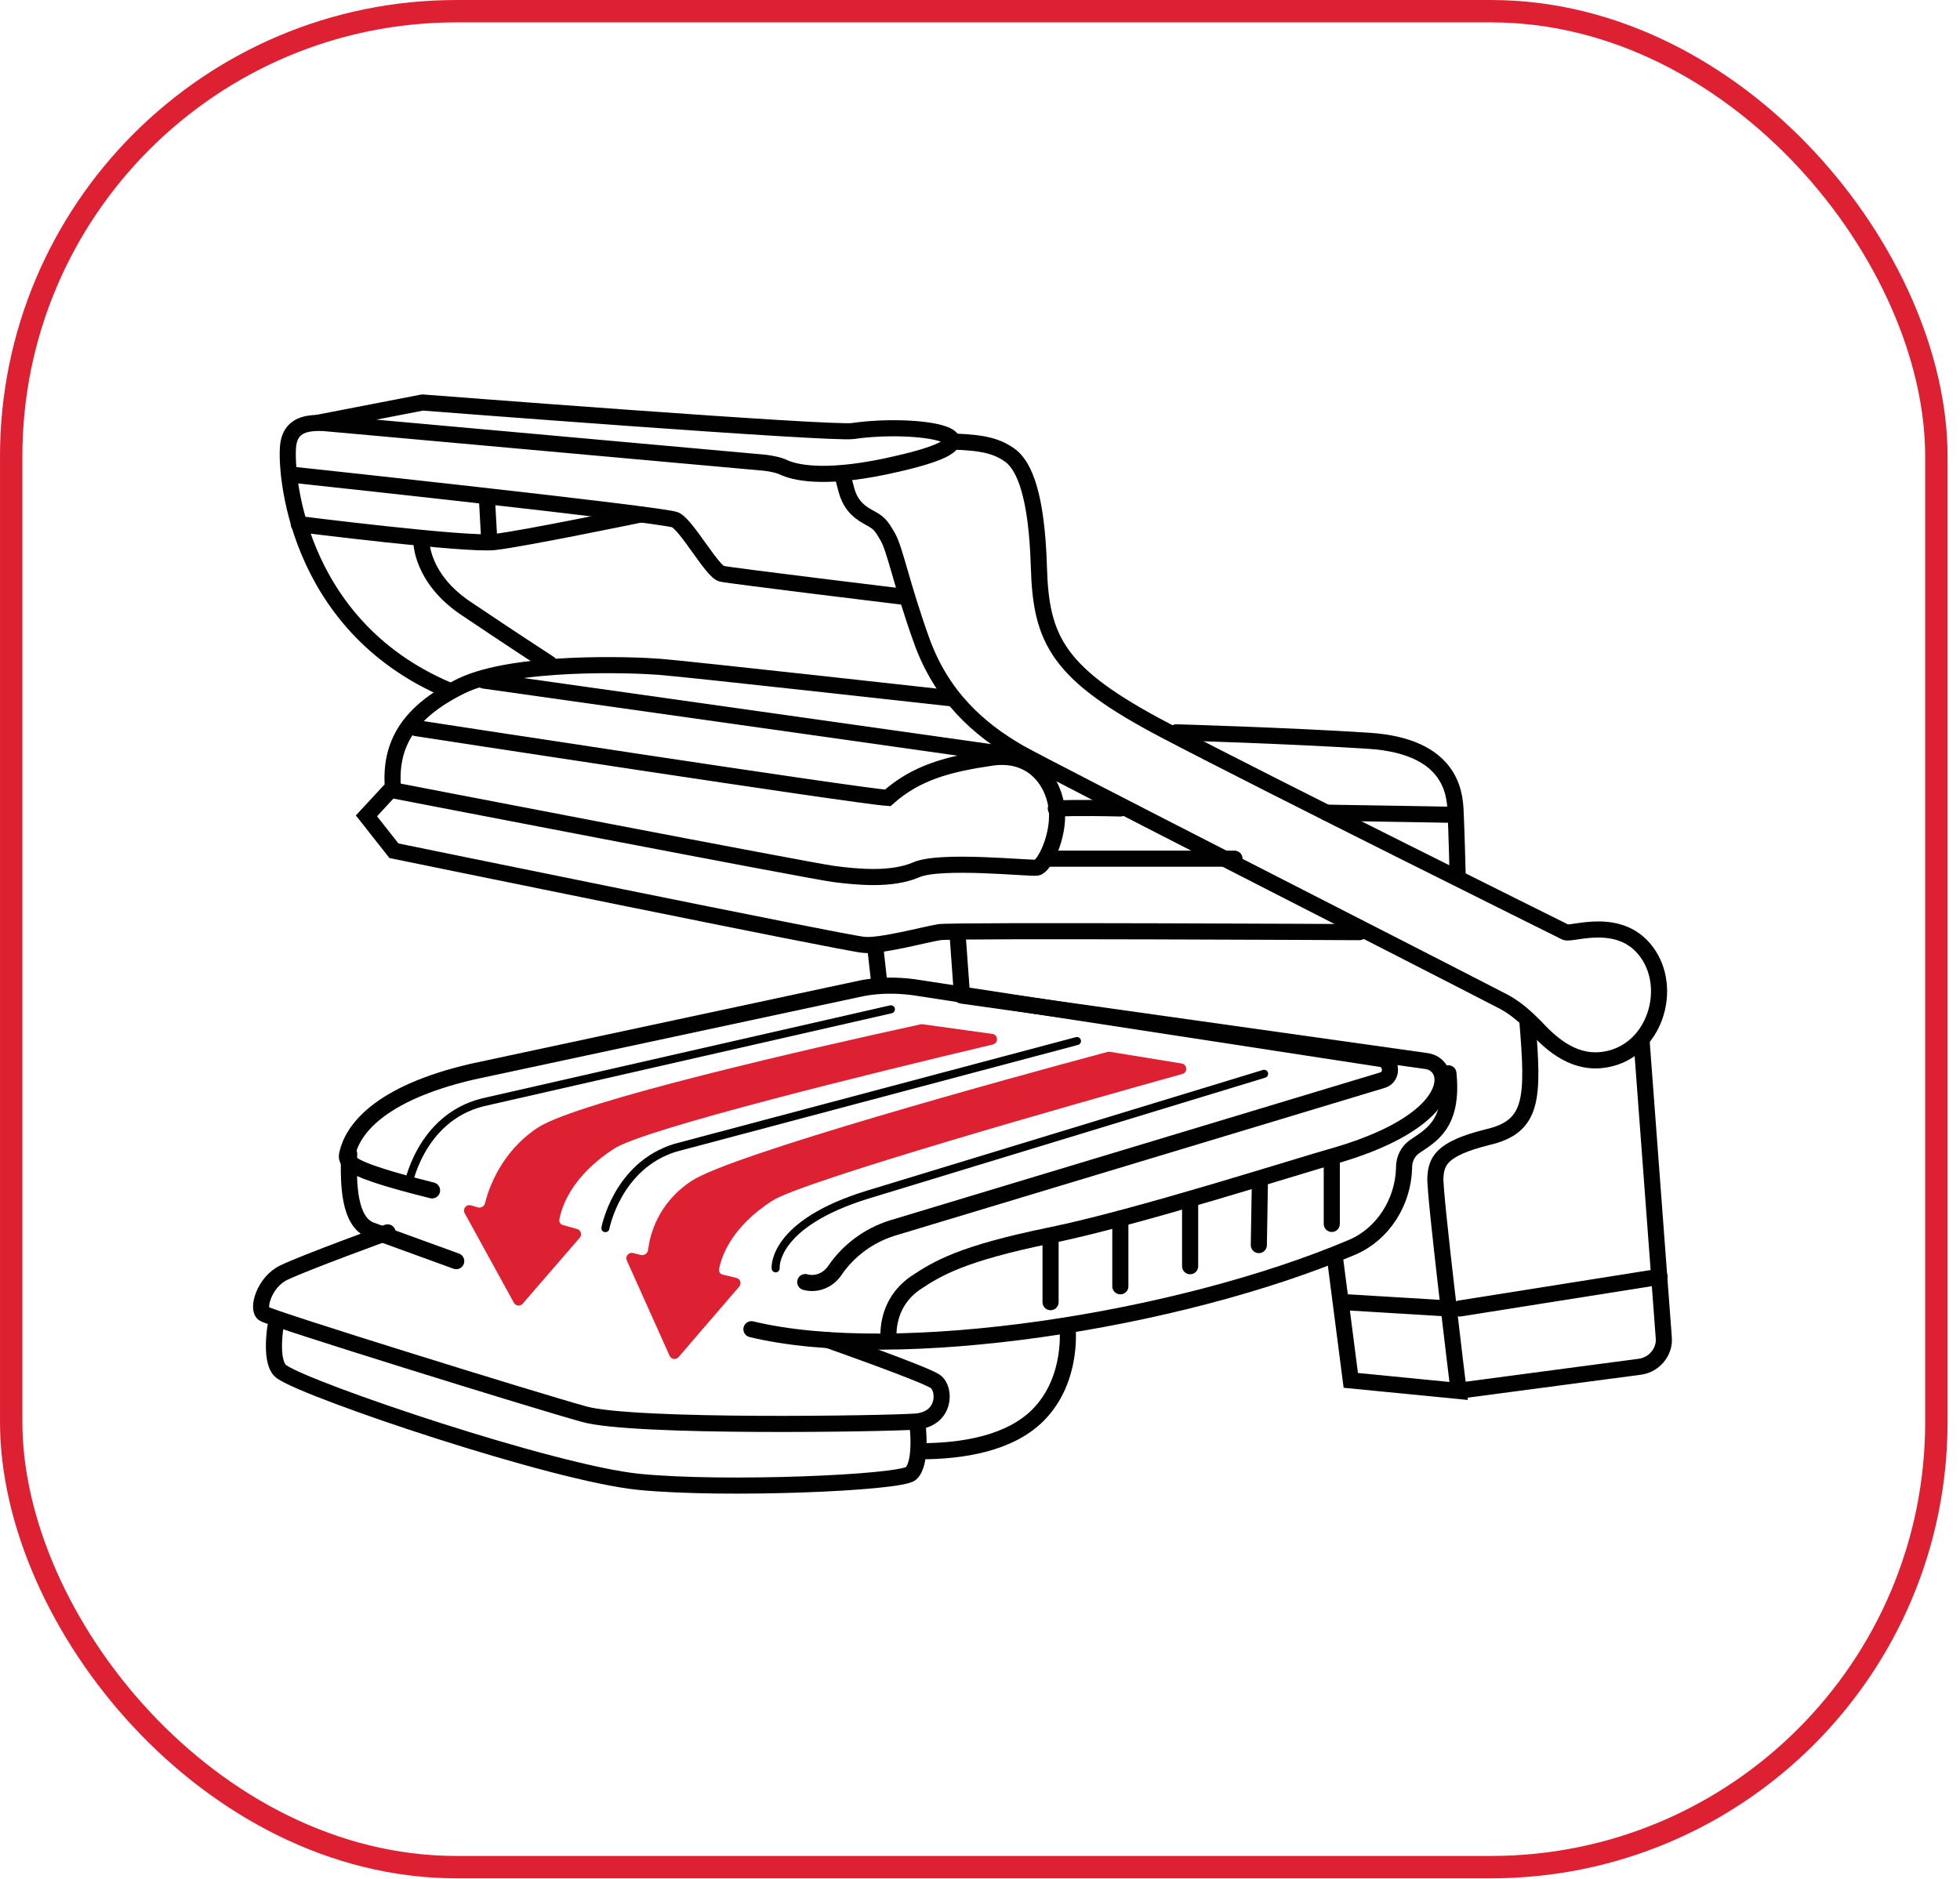 <svg width="73" height="70" viewBox="0 0 73 70" fill="none" xmlns="http://www.w3.org/2000/svg">
<rect x="0.417" y="0.417" width="71.703" height="69.133" rx="16.582" stroke="#DD2032" stroke-width="0.833"/>
<path d="M35.544 16.45C36.607 16.489 37.158 16.608 37.67 17.001C38.143 17.395 38.615 18.419 38.694 21.136C38.773 23.853 39.403 25.113 43.38 27.201C47.358 29.288 58.069 34.604 58.305 34.722C58.541 34.84 60.432 34.053 61.416 35.589C62.322 37.006 61.534 39.29 59.644 39.487C58.502 39.605 57.675 38.778 57.163 38.227C56.809 37.873 56.454 37.557 56.021 37.321C52.674 35.589 39.285 28.776 37.946 28.028C36.449 27.161 35.071 25.941 34.323 23.853C33.575 21.766 33.338 20.467 33.063 19.994C32.787 19.522 32.748 19.482 32.315 19.246C31.881 19.01 31.645 18.695 31.527 18.261C31.409 17.828 31.369 17.631 31.369 17.631" stroke="#010101" stroke-width="0.6" stroke-miterlimit="10" stroke-linecap="round"/>
<path d="M61.141 38.778L61.968 49.844C62.008 50.356 61.614 50.828 61.102 50.907L54.565 51.774" stroke="#010101" stroke-width="0.6" stroke-miterlimit="10" stroke-linecap="round"/>
<path d="M49.72 46.851L50.31 51.419L54.327 51.813C54.327 51.813 53.421 44.449 53.461 43.858C53.5 43.267 53.658 42.795 55.39 42.362C57.123 41.968 57.123 40.905 56.887 38.03" stroke="#010101" stroke-width="0.6" stroke-miterlimit="10" stroke-linecap="round"/>
<path d="M53.973 48.741L50.075 48.505" stroke="#010101" stroke-width="0.6" stroke-miterlimit="10" stroke-linecap="round"/>
<path d="M54.367 48.741L61.81 47.56" stroke="#010101" stroke-width="0.6" stroke-miterlimit="10" stroke-linecap="round"/>
<path d="M15.736 14.993L11.877 15.741L28.495 17.238C28.771 17.277 29.007 17.316 29.243 17.434C29.716 17.631 30.897 17.868 33.418 17.277C37.749 16.293 34.205 15.702 31.764 16.056C30.937 16.174 15.736 14.993 15.736 14.993Z" stroke="#010101" stroke-width="0.6" stroke-miterlimit="10" stroke-linecap="round" stroke-linejoin="round"/>
<path d="M54.289 32.596C54.289 32.596 54.25 30.942 54.21 30.154C54.171 29.563 54.053 27.791 50.981 27.594C47.91 27.397 43.814 27.279 43.814 27.279" stroke="#010101" stroke-width="0.6" stroke-miterlimit="10" stroke-linecap="round"/>
<path d="M49.406 30.272C52.005 30.312 54.092 30.351 54.092 30.351" stroke="#010101" stroke-width="0.6" stroke-miterlimit="10" stroke-linecap="round"/>
<path d="M39.324 30.115C39.363 30.115 40.151 30.075 41.726 30.115" stroke="#010101" stroke-width="0.6" stroke-miterlimit="10" stroke-linecap="round"/>
<path d="M33.103 49.923C33.103 49.923 32.906 48.623 34.087 47.796C34.914 47.245 35.82 46.694 39.088 46.024C42.357 45.355 48.106 43.504 49.918 42.992C54.328 41.653 54.131 39.684 53.147 39.527L35.82 37.085" stroke="#010101" stroke-width="0.6" stroke-miterlimit="10" stroke-linecap="round"/>
<path d="M10.262 49.411C10.262 49.411 10.026 50.789 10.498 51.104C11.522 51.813 20.619 54.885 23.809 55.2C26.999 55.515 33.536 55.239 33.929 54.885C34.363 54.491 34.166 52.994 34.166 52.994" stroke="#010101" stroke-width="0.6" stroke-miterlimit="10" stroke-linecap="round"/>
<path d="M30.858 49.923C30.858 49.923 34.441 51.183 34.835 51.458C35.229 51.734 35.229 52.876 34.087 52.955C32.945 53.034 23.612 53.191 21.761 52.679C19.91 52.167 10.144 49.135 9.829 48.938C9.553 48.781 9.829 47.757 10.577 47.402C11.404 47.008 14.436 45.906 14.436 45.906" stroke="#010101" stroke-width="0.6" stroke-miterlimit="10" stroke-linecap="round"/>
<path d="M39.128 46.024V48.505" stroke="#010101" stroke-width="0.6" stroke-miterlimit="10" stroke-linecap="round"/>
<path d="M41.727 45.394V47.914" stroke="#010101" stroke-width="0.6" stroke-miterlimit="10" stroke-linecap="round"/>
<path d="M44.326 44.685V47.166" stroke="#010101" stroke-width="0.6" stroke-miterlimit="10" stroke-linecap="round"/>
<path d="M46.925 43.977L46.885 46.379" stroke="#010101" stroke-width="0.6" stroke-miterlimit="10" stroke-linecap="round"/>
<path d="M49.602 43.149V45.591" stroke="#010101" stroke-width="0.6" stroke-miterlimit="10" stroke-linecap="round"/>
<path d="M39.758 49.411C39.758 49.411 39.994 51.38 38.655 52.719C37.592 53.782 35.819 54.058 34.284 54.058" stroke="#010101" stroke-width="0.6" stroke-miterlimit="10" stroke-linecap="round"/>
<path d="M16.682 25.704C10.932 23.263 10.617 17.435 10.735 16.568C10.853 15.663 11.72 15.781 11.995 15.742" stroke="#010101" stroke-width="0.6" stroke-miterlimit="10" stroke-linecap="round"/>
<path d="M35.504 26.019C35.504 26.019 25.58 24.916 24.556 24.838C23.532 24.759 19.161 24.601 17.192 25.547C15.184 26.531 14.514 27.752 14.633 29.327L13.648 30.39L14.672 31.69C14.672 31.69 31.566 35.155 32.157 35.194C32.747 35.273 34.48 34.801 34.992 34.722C35.504 34.643 50.626 34.722 50.626 34.722" stroke="#010101" stroke-width="0.6" stroke-miterlimit="10" stroke-linecap="round"/>
<path d="M32.59 35.195L32.748 36.613" stroke="#010101" stroke-width="0.6" stroke-miterlimit="10" stroke-linecap="round"/>
<path d="M35.662 34.762L35.819 36.928" stroke="#010101" stroke-width="0.6" stroke-miterlimit="10" stroke-linecap="round"/>
<path d="M14.672 29.445C14.672 29.445 30.149 32.438 31.054 32.556C31.96 32.674 33.22 32.792 34.126 32.399C35.032 32.005 38.34 32.359 38.615 32.32C38.891 32.281 39.442 31.178 39.364 30.193C39.285 29.209 38.536 27.988 36.922 28.224C35.307 28.461 34.126 28.776 33.063 29.721C31.881 29.642 15.499 27.122 15.499 27.122" stroke="#010101" stroke-width="0.6" stroke-miterlimit="10" stroke-linecap="round"/>
<path d="M18.02 25.35L37.513 28.106" stroke="#010101" stroke-width="0.6" stroke-miterlimit="10" stroke-linecap="round"/>
<path d="M33.732 22.239C33.732 22.239 27.235 21.451 26.88 21.372C26.526 21.294 25.581 19.561 25.148 19.364C24.714 19.167 10.774 17.671 10.774 17.671" stroke="#010101" stroke-width="0.6" stroke-miterlimit="10" stroke-linecap="round"/>
<path d="M15.696 20.191C15.696 20.191 15.696 21.53 17.31 22.633C19.004 23.775 20.461 24.72 20.461 24.72" stroke="#010101" stroke-width="0.6" stroke-miterlimit="10" stroke-linecap="round"/>
<path d="M11.128 19.522C11.128 19.522 17.35 20.309 18.413 20.191C19.477 20.073 23.848 19.167 23.848 19.167" stroke="#010101" stroke-width="0.6" stroke-miterlimit="10" stroke-linecap="round"/>
<path d="M18.217 20.034L18.138 18.616" stroke="#010101" stroke-width="0.6" stroke-miterlimit="10" stroke-linecap="round"/>
<path d="M29.991 47.757C30.424 47.875 30.858 47.678 31.094 47.324C31.606 46.575 32.354 46.024 33.22 45.749L51.493 40.235C51.886 40.117 51.847 39.527 51.453 39.448L34.008 36.77C33.378 36.691 32.748 36.691 32.118 36.809L17.587 39.92C14.043 40.747 13.137 42.126 12.94 42.953C12.861 43.268 12.849 43.531 16.092 44.342" stroke="#010101" stroke-width="0.6" stroke-miterlimit="10" stroke-linecap="round"/>
<path d="M13.005 42.979C12.963 44.142 13.005 45.49 13.794 45.815L16.992 46.977" stroke="#010101" stroke-width="0.6" stroke-miterlimit="10" stroke-linecap="round"/>
<path d="M27.987 49.513C33.375 50.817 43.837 49.228 50.366 46.458C51.507 45.969 52.254 44.788 52.294 43.525V43.484C52.294 43.158 52.451 42.873 52.687 42.71C53.277 42.303 54.142 41.895 53.946 39.981" stroke="#010101" stroke-width="0.6" stroke-miterlimit="10" stroke-linecap="round"/>
<path d="M47.082 39.999L32.354 44.488C28.731 45.591 28.889 47.245 28.889 47.245" stroke="#010101" stroke-width="0.3" stroke-miterlimit="10" stroke-linecap="round"/>
<path d="M40.111 38.778L25.147 42.755C22.981 43.425 22.548 45.748 22.548 45.748" stroke="#010101" stroke-width="0.3" stroke-miterlimit="10" stroke-linecap="round"/>
<path d="M33.181 37.597L17.98 41.062C15.617 41.653 15.184 44.213 15.184 44.213" stroke="#010101" stroke-width="0.3" stroke-miterlimit="10" stroke-linecap="round"/>
<path d="M34.358 38.153C34.334 38.15 34.312 38.151 34.289 38.156C30.296 39.026 21.52 41.026 20.027 42.007C18.657 42.91 18.198 44.281 18.066 44.816C18.037 44.934 17.915 45.009 17.798 44.975L17.538 44.899C17.367 44.849 17.221 45.031 17.306 45.188L19.141 48.529C19.208 48.651 19.376 48.669 19.467 48.563L21.593 46.105C21.689 45.994 21.637 45.821 21.496 45.782L20.965 45.633C20.877 45.608 20.818 45.527 20.833 45.437C20.903 45.022 21.241 43.844 22.863 42.795C23.91 42.072 32.68 39.925 36.98 38.906C37.195 38.855 37.177 38.543 36.958 38.513L34.358 38.153Z" fill="#DD2032"/>
<path d="M41.335 39.179C41.307 39.174 41.28 39.175 41.253 39.183C37.403 40.215 27.308 42.995 25.777 43.976C24.485 44.818 24.202 46.026 24.14 46.551C24.125 46.682 23.997 46.78 23.869 46.748L23.578 46.675C23.416 46.635 23.278 46.799 23.346 46.951L24.939 50.502C24.999 50.636 25.178 50.662 25.273 50.551L27.532 47.926C27.63 47.813 27.573 47.636 27.427 47.602L26.919 47.48C26.827 47.458 26.765 47.375 26.781 47.282C26.854 46.87 27.193 45.734 28.77 44.724C29.891 44.001 40.14 41.087 44.036 40.005C44.243 39.948 44.222 39.65 44.01 39.615L41.335 39.179Z" fill="#DD2032"/>
<path d="M38.981 31.985H45.978" stroke="#010101" stroke-width="0.6" stroke-miterlimit="10" stroke-linecap="round"/>
</svg>
